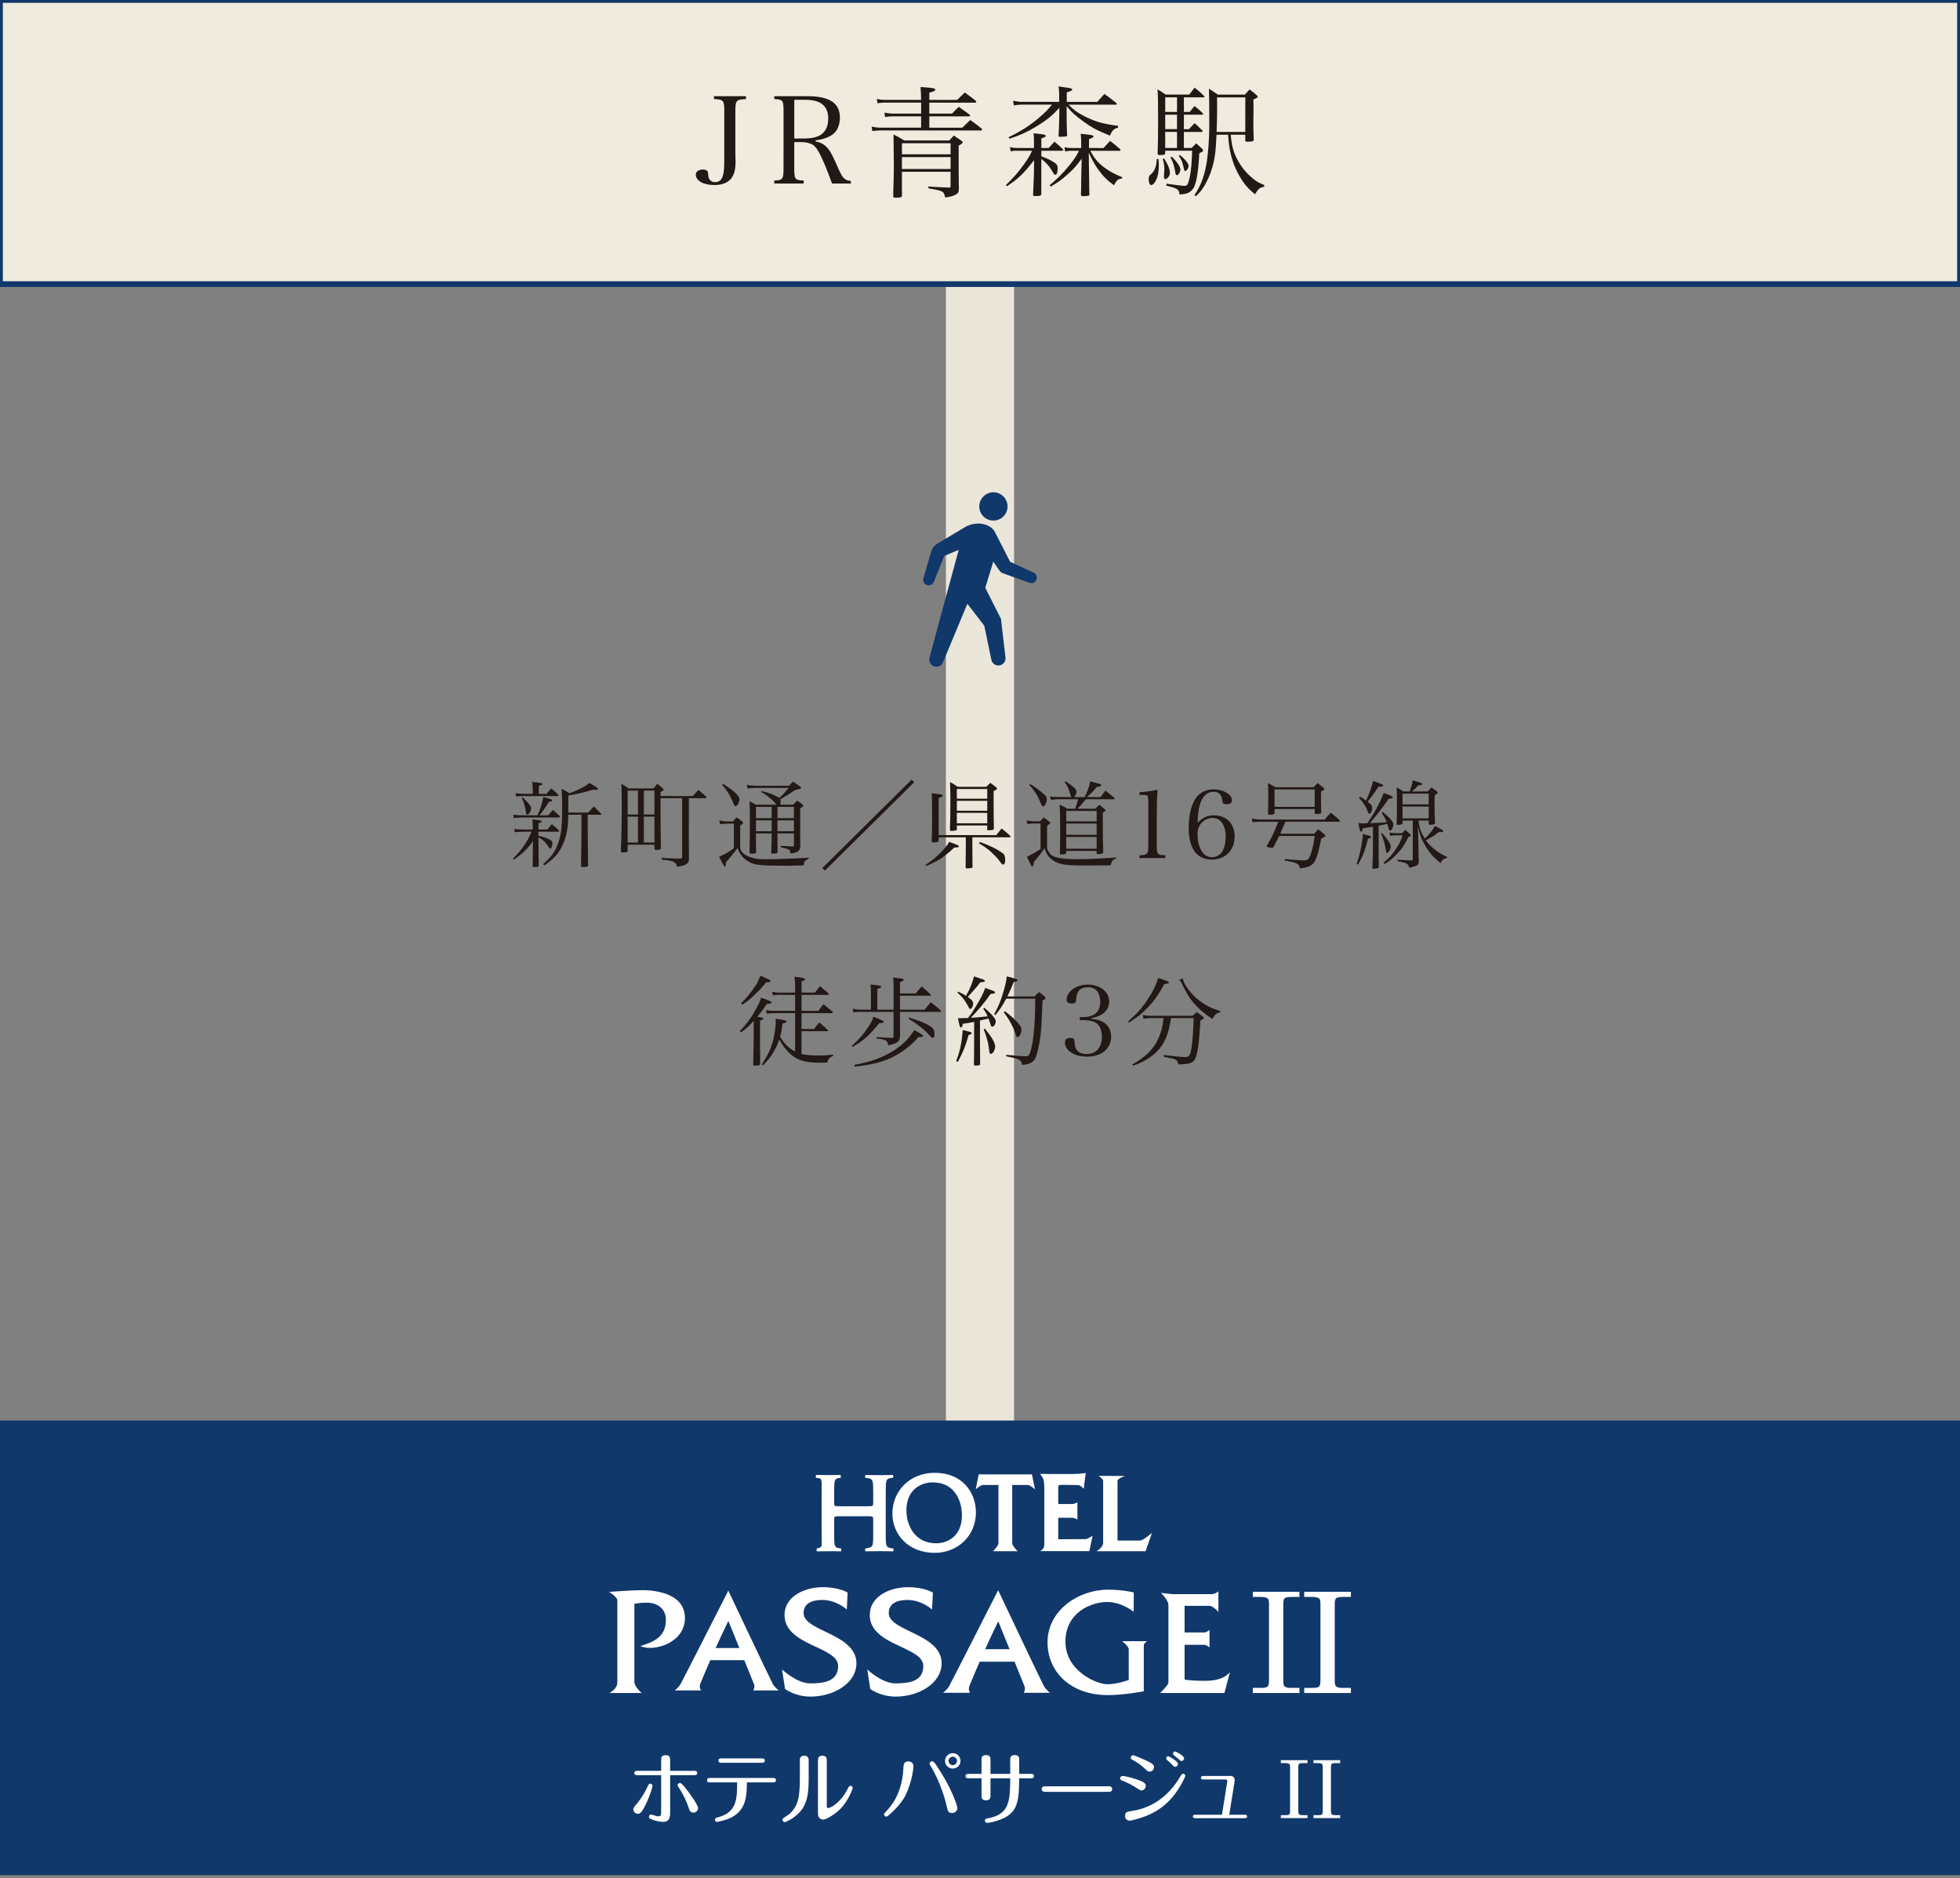 <?xml version="1.0" encoding="utf-8"?>
<!-- Generator: Adobe Illustrator 16.0.0, SVG Export Plug-In . SVG Version: 6.00 Build 0)  -->
<!DOCTYPE svg PUBLIC "-//W3C//DTD SVG 1.1//EN" "http://www.w3.org/Graphics/SVG/1.1/DTD/svg11.dtd">
<svg version="1.1" id="レイヤー_1" xmlns="http://www.w3.org/2000/svg" xmlns:xlink="http://www.w3.org/1999/xlink" x="0px"
	 y="0px" width="690px" height="661px" viewBox="0 0 690 661" enable-background="new 0 0 690 661" xml:space="preserve">
<rect x="0" y="0" width="690" height="661" fill="#808080" stroke="none"/>
<g>
	<line fill="none" stroke="#EAE6D9" stroke-width="24" stroke-miterlimit="10" x1="344.999" y1="612.924" x2="344.999" y2="97.1"/>
</g>
<g>
	<rect y="500" fill="#10386B" width="689.998" height="160"/>
	<g>
		<path fill="#FFFFFF" d="M224.224,634.85c0.451-0.533,2.431-3.021,3.812-6.158c0.229-0.535,0.453-0.875,0.875-0.875
			c0.428,0,0.793,0.363,0.793,0.789c0,0.396-0.705,2.912-1.921,5.564c-1.837,3.982-2.455,4.238-3.248,4.238
			c-0.875,0-1.58-0.709-1.58-1.496C222.954,636.375,222.983,636.291,224.224,634.85 M235.923,637.959c0,1.211,0,3.305-2.46,3.305
			c-1.104,0-2.626-0.338-3.817-0.793c-0.677-0.252-1.183-0.479-1.183-1.018c0-0.393,0.281-0.791,0.705-0.791
			c0.141,0,0.987,0.283,1.386,0.398c0.618,0.195,0.988,0.252,1.27,0.252c0.847,0,0.934-0.537,0.934-1.525V624.82h-8.446
			c-0.312,0-1.017,0-1.017-0.764c0-0.758,0.705-0.758,1.017-0.758h8.446v-3.85c0-0.59,0-1.664,1.581-1.664
			c1.585,0,1.585,1.048,1.585,1.664v3.85h8.5c0.281,0,1.016,0,1.016,0.758c0,0.764-0.705,0.764-1.016,0.764h-8.5L235.923,637.959
			L235.923,637.959z M242.361,636.119c-0.563-1.721-1.581-4.211-3.331-6.809c-0.398-0.563-0.48-0.732-0.48-0.957
			c0-0.398,0.394-0.764,0.816-0.764c0.452,0,0.958,0.588,1.692,1.471c1.896,2.26,4.692,6.324,4.692,7.346
			c0,1.02-0.934,1.605-1.556,1.605C243.038,638.014,242.813,637.479,242.361,636.119"/>
		<path fill="#FFFFFF" d="M249.947,627.365c-0.313,0-1.046,0-1.046-0.766c0-0.789,0.705-0.789,1.046-0.789h22.203
			c0.281,0,1.016,0,1.016,0.764c0,0.791-0.705,0.791-1.016,0.791h-9.211c-0.029,4.885-0.341,9.406-5.028,12.115
			c-2.033,1.156-5.168,1.779-5.427,1.779c-0.394,0-0.788-0.283-0.788-0.73c0-0.566,0.341-0.682,1.274-0.934
			c6.526-1.781,6.526-6.754,6.526-12.23H249.947z M268.227,618.916c0.306,0,1.016,0,1.016,0.766c0,0.76-0.711,0.791-1.016,0.791
			H253.93c-0.312,0-1.017-0.031-1.017-0.791c0-0.766,0.705-0.766,1.017-0.766H268.227z"/>
		<path fill="#FFFFFF" d="M284.682,626.006c0,5.426-0.452,9.469-4.012,12.686c-1.751,1.611-4.041,2.658-4.411,2.658
			c-0.394,0-0.787-0.34-0.787-0.818c0-0.426,0.141-0.539,1.551-1.414c1.921-1.213,3.225-3.166,3.842-5.34
			c0.594-2.008,0.71-5.197,0.71-7.629v-6.467c0-0.564,0-1.699,1.522-1.699c1.585,0,1.585,1.135,1.585,1.67V626.006L284.682,626.006z
			 M291.067,635.557c0,0.395,0,0.852,0.505,0.852c0.452,0,4.095-1.332,6.896-6.863c0.37-0.713,0.506-0.965,0.958-0.965
			c0.452,0,0.764,0.395,0.764,0.73c0,0.34-1.498,4.354-4.094,7.125c-1.81,1.918-5.087,4.01-6.272,4.01
			c-0.905,0-1.868-0.623-1.868-1.979v-18.785c0-0.566,0-1.699,1.527-1.699c1.585,0,1.585,1.104,1.585,1.67L291.067,635.557
			L291.067,635.557z"/>
		<path fill="#FFFFFF" d="M321.556,621.713c0,1.777-1.129,7.688-3.472,11.416c-1.897,3.021-4.78,5.424-5.204,5.789
			c-0.446,0.367-0.617,0.48-0.904,0.48c-0.423,0-0.759-0.371-0.759-0.793c0-0.254,0.083-0.367,0.93-1.244
			c1.215-1.301,5.426-5.732,5.879-14.971c0.058-1.271,0.111-2.4,1.778-2.4C320.851,619.99,321.556,620.645,321.556,621.713
			 M333.333,636.01c-1.07-4.807-3.22-10.342-5.733-14.438c-0.253-0.42-0.341-0.535-0.341-0.793c0-0.42,0.37-0.846,0.904-0.846
			c0.37,0,0.681,0,3.278,4.211c4.377,7.09,5.625,11.979,5.625,12.262c0,1.072-1.103,1.748-1.866,1.748
			C333.814,638.155,333.62,637.338,333.333,636.01 M338.137,619.793c0,1.5-1.216,2.713-2.708,2.713
			c-1.527,0-2.742-1.213-2.742-2.713c0-1.527,1.272-2.711,2.742-2.711C336.868,617.08,338.137,618.266,338.137,619.793
			 M333.926,619.793c0,0.791,0.627,1.5,1.504,1.5c0.816,0,1.469-0.709,1.469-1.5c0-0.818-0.681-1.471-1.469-1.471
			C334.606,618.323,333.926,618.975,333.926,619.793"/>
		<path fill="#FFFFFF" d="M355.639,624.367v-4.971c0-0.563,0-1.639,1.555-1.639c1.609,0,1.609,1.043,1.609,1.639v4.971h4.184
			c0.308,0,1.012,0,1.012,0.764c0,0.793-0.705,0.793-1.012,0.793h-4.184c-0.058,7.375-0.451,11.295-4.805,13.698
			c-1.721,0.964-4.998,1.979-6.525,1.979c-0.34,0-0.732-0.283-0.732-0.764c0-0.646,0.369-0.705,1.387-0.9
			c7.425-1.414,7.458-6.584,7.514-14.014h-6.949v6.073c0,0.591,0,1.694-1.58,1.694c-1.584,0-1.584-1.076-1.584-1.666v-6.104h-4.576
			c-0.308,0-1.046,0-1.046-0.766c0-0.793,0.739-0.793,1.046-0.793h4.576v-4.941c0-0.592,0-1.666,1.556-1.666
			c1.608,0,1.608,1.043,1.608,1.666v4.941h6.949v0.004H355.639z"/>
		<path fill="#FFFFFF" d="M390.484,628.75c1.045,0,1.045,0.875,1.045,0.963c0,0.223-0.082,0.984-1.074,0.984H367.8
			c-1.075,0-1.075-0.881-1.075-0.963c0-0.646,0.422-0.984,1.045-0.984H390.484z"/>
		<path fill="#FFFFFF" d="M400.098,629.313c-1.156-0.762-3.078-1.865-5.021-2.566c-0.431-0.146-0.734-0.369-0.734-0.848
			c0-0.514,0.478-0.793,0.899-0.793c0.451,0,2.684,0.455,4.855,1.186c2.603,0.902,3.254,1.355,3.254,2.314
			c0,0.908-0.765,1.586-1.525,1.586C401.482,630.192,401.284,630.106,400.098,629.313 M397.982,637.504
			c9.492-1.24,14.715-7.6,17.146-11.607c0.876-1.441,1.017-1.584,1.388-1.584c0.422,0,0.762,0.367,0.762,0.734
			c0,0.197-2.736,6.979-8.279,11.072c-2.818,2.096-5.704,3.25-8.02,3.932c-0.764,0.223-2.713,0.787-3.309,0.787
			c-1.072,0-1.607-0.902-1.607-1.58C396.063,637.842,396.796,637.672,397.982,637.504 M403.352,622.817
			c-1.836-1.752-2.937-2.402-4.381-3.221c-0.677-0.396-0.906-0.539-0.906-0.961c0-0.482,0.399-0.822,0.822-0.822
			c0.534,0,4.348,1.727,5.229,2.146c1.804,0.906,2.144,1.33,2.144,2.035c0,0.902-0.763,1.578-1.496,1.578
			C404.227,623.574,403.968,623.406,403.352,622.817 M414.706,620.865c0,0.564-0.513,1.018-1.017,1.018
			c-0.313,0-0.453-0.115-1.104-0.793c-0.815-0.875-1.269-1.24-1.722-1.578c-0.199-0.145-0.34-0.453-0.34-0.65
			c0-0.365,0.34-0.678,0.705-0.678C411.627,618.184,414.706,619.934,414.706,620.865 M416.855,618.887
			c0,0.563-0.514,0.963-0.936,0.963c-0.281,0-0.452-0.141-1.382-1.016c-0.199-0.17-0.879-0.711-1.306-1.049
			c-0.113-0.084-0.279-0.309-0.279-0.533c0-0.51,0.423-0.766,0.677-0.766C413.971,616.489,416.855,617.953,416.855,618.887"/>
		<path fill="#FFFFFF" d="M432.041,627.139c0.058-0.422-0.083-0.795-0.565-0.795h-7.853c-0.253,0-0.852,0-0.852-0.59
			c0-0.623,0.599-0.648,0.852-0.648h9.604c1.131,0,1.559,0.902,1.416,1.865l-1.892,11.781h5.45c0.224,0,0.814,0,0.814,0.615
			c0,0.596-0.563,0.596-0.814,0.596h-17.434c-0.254,0-0.815,0-0.815-0.596c0-0.615,0.563-0.615,0.815-0.615h9.408L432.041,627.139z"
			/>
		<path fill="#FFFFFF" d="M450.894,619.549h9.405v1.029h-1.615c-0.714,0-1.167,0.094-1.355,0.27c-0.189,0.18-0.28,0.559-0.28,1.139
			v15.439c0,0.621,0.082,1.006,0.248,1.156c0.218,0.215,0.618,0.318,1.201,0.318h1.805v1.033h-9.403v-1.033h1.777
			c0.623,0,1.031-0.092,1.21-0.273c0.187-0.188,0.277-0.58,0.277-1.203v-15.439c0-0.586-0.083-0.947-0.249-1.086
			c-0.256-0.213-0.729-0.318-1.418-0.318h-1.602L450.894,619.549L450.894,619.549z"/>
		<path fill="#FFFFFF" d="M462.395,619.549h9.399v1.029h-1.608c-0.721,0-1.174,0.094-1.355,0.27c-0.19,0.18-0.287,0.559-0.287,1.139
			v15.439c0,0.621,0.083,1.006,0.249,1.156c0.222,0.215,0.622,0.318,1.2,0.318h1.805v1.033h-9.398v-1.033h1.777
			c0.623,0,1.032-0.092,1.212-0.273c0.185-0.188,0.276-0.58,0.276-1.203v-15.439c0-0.586-0.083-0.947-0.249-1.086
			c-0.256-0.213-0.729-0.318-1.419-0.318h-1.602V619.549z"/>
		<path fill="#FFFFFF" d="M441.027,560.28h16.426v1.809h-2.819c-1.25,0-2.044,0.154-2.374,0.471
			c-0.331,0.313-0.491,0.975-0.491,1.988v26.973c0,1.074,0.144,1.75,0.435,2.023c0.385,0.367,1.084,0.555,2.098,0.555h3.155v1.805
			h-16.427v-1.805h3.105c1.089,0,1.8-0.162,2.115-0.482c0.321-0.318,0.486-1.02,0.486-2.096v-26.973
			c0-1.029-0.147-1.662-0.438-1.902c-0.446-0.371-1.271-0.555-2.479-0.555h-2.792V560.28L441.027,560.28z"/>
		<path fill="#FFFFFF" d="M459.136,560.28h16.434v1.809h-2.821c-1.249,0-2.048,0.154-2.373,0.471c-0.33,0.313-0.49,0.975-0.49,1.988
			v26.973c0,1.074,0.143,1.75,0.435,2.023c0.383,0.367,1.084,0.555,2.096,0.555h3.157v1.805h-16.435v-1.805h3.113
			c1.089,0,1.795-0.162,2.116-0.482c0.318-0.318,0.484-1.02,0.484-2.096v-26.973c0-1.029-0.146-1.662-0.438-1.902
			c-0.446-0.371-1.277-0.555-2.479-0.555h-2.796L459.136,560.28L459.136,560.28z"/>
		<path fill="#FFFFFF" d="M298.409,560.576l-0.307,5.932c0,0-3.584-3.354-8.685-3.354c-3.89,0-6.521,1.422-6.521,4.625
			c0,6.441,18.602,7.234,18.602,17.666c0,7.061-8.083,11.727-16.13,11.727c-5.548,0-9.001-2.695-9.001-2.695l-1.045-6.854
			c0,0,5.168,4.897,9.9,4.897c5.125,0,9.828-0.826,9.828-6.146c0-6.9-18.863-7.053-18.863-17.936c0-6.5,6.997-9.783,13.471-9.783
			C295.491,558.656,298.409,560.576,298.409,560.576"/>
		<path fill="#FFFFFF" d="M328.416,560.576l-0.302,5.932c0,0-3.598-3.354-8.698-3.354c-3.916,0-6.54,1.422-6.54,4.625
			c0,6.441,18.613,7.234,18.613,17.666c0,7.061-8.076,11.727-16.129,11.727c-5.548,0-8.996-2.695-8.996-2.695l-1.05-6.854
			c0,0,5.17,4.897,9.896,4.897c5.13,0,9.832-0.826,9.832-6.146c0-6.9-18.852-7.053-18.852-17.936c0-6.5,6.987-9.783,13.454-9.783
			C325.466,558.656,328.416,560.576,328.416,560.576"/>
		<path fill="#FFFFFF" d="M217.328,563.303c0-1.203-2.898-2.996-2.898-2.996s8.496-0.607,11.603-0.607
			c3.093,0,15.089,0.496,15.089,9.811c0,8.889-11.092,11.988-15.687,9.887c3.89-1.295,8.986-2.793,8.986-9.197
			c0-4.799-4.104-6.098-6.6-6.098c-2.494,0-4.492,0.396-4.492,0.396v27.498c0,1.703,2.538,3.9,2.538,3.9h-11.32
			c0,0,2.781-1.395,2.781-3.691V563.303L217.328,563.303z"/>
		<path fill="#FFFFFF" d="M274.158,595c0,0-1.303-0.9-2.105-2.299c-0.797-1.404-15.661-32.834-15.661-32.834
			s-15.984,31.465-16.776,32.834c-0.798,1.396-2.101,2.299-2.101,2.299h9.248c0,0-0.738-1.057-0.229-2.33
			c1.201-2.947,2.393-5.75,3.516-8.316h11.973c1.041,2.566,2.179,5.377,3.365,8.316c0.529,1.271-0.224,2.33-0.224,2.33H274.158z
			 M251.941,580.073c2.596-5.76,4.479-9.529,4.479-9.529c0.18,0.471,1.687,4.143,3.866,9.529H251.941z"/>
		<path fill="#FFFFFF" d="M369.652,595.823c0,0-1.342-0.934-2.163-2.367c-0.817-1.434-16.101-33.734-16.101-33.734
			s-16.434,32.334-17.241,33.734c-0.821,1.438-2.164,2.367-2.164,2.367h9.516c0,0-0.764-1.078-0.223-2.396
			c1.22-3.021,2.445-5.902,3.608-8.549h12.283c1.068,2.646,2.242,5.525,3.457,8.549c0.535,1.316-0.219,2.396-0.219,2.396H369.652z
			 M346.827,580.483c2.649-5.908,4.6-9.795,4.6-9.795c0.189,0.494,1.732,4.262,3.968,9.795H346.827z"/>
		<path fill="#FFFFFF" d="M399.145,560.506l-0.063,6.822c0,0-4.059-3.459-9.395-3.459c-5.312,0-14.607,3.531-14.607,13.955
			c0,10.43,11.082,14.994,14.695,14.994c3.604,0,7.582-1.498,7.582-1.498v-10.799c0-1.127-2.334-2.848-2.334-2.848h8.776
			c0,0-1.135,0.758-1.135,1.42v16.207c0,0-7.041,1.344-12.595,1.344c-13.422,0-21.299-8.396-21.299-18.6
			c0-11.17,10.811-18.516,21.299-18.516C395.309,559.531,399.145,560.506,399.145,560.506"/>
		<path fill="#FFFFFF" d="M423.925,591.621c-4.726,0-6.899-0.445-6.899-0.445v-12.23h6.983c0.733,0,1.79,0.906,1.79,0.906v-6.146
			c0,0-1.057,0.896-1.79,0.896h-6.983v-9.373h8.833c1.133,0,3.07,2.104,3.07,2.104v-7.2c0,0-1.194,0.973-2.246,0.973h-13.718
			c-0.813,0-4.264-0.455-4.264-0.455s2.629,2.561,2.629,4.279v27.295c0,0.896-2.932,3.678-2.932,3.678h22.641l1.954-7.273
			C430.972,590.651,428.646,591.621,423.925,591.621"/>
		<path fill="#FFFFFF" d="M295.671,533.684c-1.944,0-2.013,0.082-2.013,1.293v4.896c0,4.24,0.115,4.807,1.634,5.047l0.777,0.115
			c0.156,0.16,0.112,0.893-0.049,1.018c-1.454-0.086-7.279-0.045-8.396,0c-0.172-0.125-0.22-0.771-0.055-1.018l0.491-0.115
			c1.609-0.406,1.173-0.809,1.173-5.047v-14.545c0-4.236,0.291-4.922-1.207-5.086l-0.748-0.084
			c-0.166-0.152-0.112-0.883,0.058-1.008c1.406,0.041,7.28,0.08,8.515,0c0.181,0.125,0.229,0.854,0.068,1.008l-0.554,0.084
			c-1.668,0.236-1.706,0.85-1.706,5.086v3.555c0,1.252,0.068,1.289,2.013,1.289h9.721c1.939,0,2.013-0.037,2.013-1.289v-3.555
			c0-4.236-0.073-4.85-2.091-5.086l-0.651-0.084c-0.2-0.152-0.137-0.883,0.068-1.008c1.574,0.08,8.145,0.08,9.57,0
			c0.184,0.125,0.242,0.854,0.063,1.008l-0.667,0.084c-1.828,0.236-1.882,0.85-1.882,5.086v14.545c0,4.24,0.054,4.766,1.882,5.047
			l0.759,0.115c0.189,0.16,0.121,0.893-0.063,1.018c-1.518-0.086-8.15-0.086-9.662,0c-0.205-0.125-0.269-0.771-0.068-1.018
			l0.651-0.115c2.091-0.406,2.091-0.809,2.091-5.047v-4.896c0-1.211-0.073-1.293-2.013-1.293H295.671z"/>
		<path fill="#FFFFFF" d="M314.164,532.776c0-8.15,6.272-14.377,14.885-14.377c9.662,0,14.515,6.801,14.515,13.963
			c0,8.232-6.438,14.213-14.515,14.213C319.771,546.573,314.164,540.104,314.164,532.776 M338.638,533.44
			c0-5.613-2.83-11.67-10.256-11.67c-4.046,0-9.287,2.412-9.287,9.871c0,5.029,2.791,11.561,10.455,11.561
			C334.213,543.199,338.638,540.147,338.638,533.44"/>
		<path fill="#FFFFFF" d="M358.249,545.994c0,0-1.911-1.896-1.911-2.799v-20.498h5.553c0.744,0,2.465,1.52,2.465,1.52l-1.067-5.264
			h-18.739l-1.065,5.264c0,0,1.722-1.52,2.459-1.52h5.555v20.498c0,0.902-1.911,2.799-1.911,2.799H358.249z"/>
		<path fill="#FFFFFF" d="M382.169,541.74c-0.364,0-5.709,0.029-9.628,0.051v-7.566h4.896c0.791,0,1.856,0.604,1.856,0.604v-6.049
			c0,0-1.065,0.607-1.778,0.607h-4.977v-5.115c0-1.537,0-1.615,1.206-1.615h1.813c1.779,0,3.352,0.074,4.064,0.074
			c0.72,0,1.9,1.305,1.9,1.305l0.687-5.555c0,0-2.168,0.346-4.756,0.346h-7.593c-1.657,0-3.733-0.055-3.733-0.055
			s0.64,0.771,1.119,1.73c0.489,0.965,0.394,4.832,0.394,4.832v18.432c-0.072,0.586-0.188,1.115-0.346,1.275
			c-0.396,0.402-1.075,0.928-1.075,0.928h17.271l1.152-5.402C384.645,540.565,382.791,541.74,382.169,541.74"/>
		<path fill="#FFFFFF" d="M386.756,519.471c0,0,1.6,1.074,1.6,1.822v21.705c0,1.709-2.306,2.996-2.306,2.996h17.239l2.256-6.436
			c0,0-3.219,2.682-4.08,2.682h-8.057v-20.947c0-0.967,2.684-1.771,2.684-1.771L386.756,519.471z"/>
	</g>
</g>
<g>
	<g>
		<path fill="#221815" d="M187.557,291.969c-0.034-1.8-0.032-2.268-0.132-3.534c2.667,0.235,3.269,0.367,3.269,0.735
			c0,0.233-0.268,0.366-1.135,0.6l-0.001,2.201l3.102,0.001c0.701-0.834,0.901-1.099,1.602-1.899
			c1.066,0.868,1.401,1.167,2.435,2.17c0.1,0.134,0.132,0.199,0.132,0.266c0,0.135-0.133,0.235-0.3,0.235l-6.971-0.005v1.401
			c1.77,0.436,3.233,0.969,4.135,1.469c0.533,0.335,0.767,0.701,0.767,1.335c0,0.534-0.235,1.401-0.469,1.634
			c-0.034,0.066-0.134,0.101-0.233,0.101c-0.234,0-0.301-0.069-0.634-0.602c-1.032-1.634-1.865-2.435-3.567-3.334
			c0,2.101,0.031,4.668,0.095,9.835c0,0.301-0.066,0.401-0.3,0.468c-0.232,0.065-0.899,0.133-1.334,0.133
			c-0.399,0-0.534-0.101-0.534-0.4c0.067-1.434,0.067-1.434,0.103-5.001c0.035-2.436,0.035-2.436,0.068-3.734
			c-2.035,2.8-3.737,4.434-6.771,6.533l-0.3-0.366c3.169-3.135,5.07-5.901,6.539-9.468h-2.5c-0.9-0.003-1.701,0.031-3.401,0.163
			l-0.2-1.1c0.601,0.067,0.601,0.067,3.568,0.168L187.557,291.969z M192.995,286.969c0.733-0.833,0.967-1.066,1.635-1.898
			c1.067,0.934,1.401,1.201,2.399,2.169c0.034,0.101,0.068,0.2,0.068,0.233c0,0.133-0.135,0.27-0.268,0.27l-12.974-0.01
			c0,0-1.001,0.066-3.002,0.168l-0.165-1.136c1.233,0.135,2.5,0.202,3.202,0.202l5.302,0.002c0.935-1.899,1.636-4.067,2.069-6.4
			c2.467,0.603,3.169,0.868,3.169,1.168c0,0.2-0.301,0.333-1.169,0.466c-1.834,2.901-2.503,3.8-3.37,4.767H192.995L192.995,286.969z
			 M192.398,279.432c0.699-0.867,0.934-1.132,1.668-1.934c1.066,0.901,1.366,1.167,2.433,2.17c0.102,0.101,0.134,0.2,0.134,0.267
			c0,0.134-0.134,0.268-0.3,0.268l-11.438-0.007c-1.233-0.001-1.901,0.032-3.202,0.133l-0.233-1.136
			c1.001,0.136,2.568,0.236,3.436,0.236l2.668,0.001c0-0.167,0-0.333,0-0.399c0.001-1.534-0.064-2.802-0.23-3.803
			c2.869,0.271,3.636,0.402,3.634,0.702c0,0.234-0.233,0.335-1.301,0.734l-0.001,2.768H192.398z M183.959,280.629
			c2.269,2.167,3.034,3.136,3.034,3.837c0,0.3-0.169,0.868-0.334,1.302c-0.233,0.5-0.733,0.964-1.067,0.964
			c-0.268,0-0.368-0.299-0.501-1.299c-0.199-1.399-0.533-2.534-1.398-4.569L183.959,280.629z M200.065,286.773
			c-0.002,4.234-0.604,7.57-1.907,10.471c-1.435,3.136-3.237,5.135-6.573,7.368l-0.365-0.5c2.97-2.566,4.336-4.436,5.339-7.501
			c1.036-3.068,1.337-5.805,1.339-11.874c0.001-2.867-0.03-4.834-0.162-7.102c1.232,0.669,1.6,0.868,2.701,1.568
			c1.633-0.533,3.436-1.332,5.104-2.266c0.867-0.466,1.199-0.701,1.967-1.333c2.433,1.368,3.035,1.802,3.035,2.202
			c0,0.133-0.268,0.233-0.567,0.233c-0.034,0-0.768-0.034-1.334-0.066c-3.736,1.131-5.104,1.43-8.571,2.03
			c-0.003,0.732-0.003,2.733-0.004,6.002l7.037,0.003c1.003-1.131,1.003-1.131,1.935-2.166c1.102,1.001,1.468,1.368,2.567,2.568
			c0.066,0.099,0.1,0.133,0.1,0.199c0,0.101-0.1,0.166-0.234,0.166l-4.568-0.002l-0.002,5.203c0,1.166,0.031,5.403,0.127,12.705
			c-0.034,0.232-0.101,0.301-0.367,0.366c-0.3,0.066-1.168,0.134-1.567,0.134c-0.334,0-0.467-0.068-0.533-0.334l0.141-12.874
			l0.002-5.203L200.065,286.773z"/>
		<path fill="#221815" d="M232.533,283.553c-0.002,5.104,0.061,11.94,0.127,14.974c-0.1,0.501-0.435,0.635-1.534,0.634
			c-0.534,0-0.668-0.101-0.734-0.434v-1.4l-9.438-0.006v2.067c-0.001,0.334-0.101,0.434-0.334,0.534
			c-0.134,0.033-1.067,0.133-1.435,0.133c-0.435,0-0.601-0.136-0.6-0.568c0.168-3.734,0.306-10.337,0.307-14.939
			c0.001-3.236-0.064-7.637-0.13-8.671c1.067,0.602,1.401,0.836,2.502,1.636l8.837,0.004c0.534-0.732,0.7-0.933,1.268-1.635
			c0.968,0.702,1.232,0.902,2.034,1.635c0.166,0.201,0.233,0.301,0.233,0.401c-0.001,0.231-0.27,0.433-1.103,0.9v1.368l11.405,0.005
			c0.833-0.967,1.067-1.267,1.936-2.132c1.266,1,1.633,1.334,2.767,2.436c0.065,0.101,0.1,0.168,0.1,0.233
			c0,0.134-0.134,0.233-0.3,0.233l-5.938-0.003l-0.005,13.505c-0.003,3.436-0.003,3.436,0.063,7.571
			c0,1.067-0.169,1.534-0.733,1.968c-0.569,0.468-1.235,0.698-3.471,1.132c-0.134-0.867-0.432-1.334-1.165-1.734
			c-0.733-0.401-1.601-0.57-4.235-0.804l-0.034-0.634c4.771,0.236,4.771,0.236,6.472,0.237c0.634,0,0.733-0.1,0.735-0.667
			l0.01-20.576l-7.604-0.003L232.533,283.553z M224.595,287.452l-3.635-0.002l-0.005,9.104l3.636,0.002L224.595,287.452z
			 M224.595,286.684l0.003-8.402l-3.635-0.002l-0.003,8.404H224.595L224.595,286.684z M226.663,287.452l-0.005,9.104l3.735,0.001
			l0.004-9.104L226.663,287.452z M230.4,278.284l-3.735-0.001l-0.004,8.401l3.735,0.002L230.4,278.284z"/>
		<path fill="#221815" d="M253.222,288.768c1.001,0.234,1.9,0.366,2.836,0.367l2.034,0.001c0.467-0.634,0.634-0.833,1.167-1.435
			c1,0.635,1.3,0.836,2.167,1.604c0.167,0.198,0.2,0.265,0.2,0.333c0,0.167-0.367,0.5-1.034,0.867l-0.004,8.037
			c0.268,0.935,0.466,1.267,1.032,1.77c1.001,0.901,2.701,1.601,4.535,1.901c0.866,0.167,2.168,0.236,3.635,0.236
			c2.734,0.001,12.171-0.328,14.907-0.56l-0.001,0.333c-1.401,0.699-1.667,1.065-1.769,2.368l-1.036,0.032l-4.701,0.099
			c-9.904-0.005-11.705-0.207-13.903-1.608c-1.77-1.101-2.701-2.268-3.633-4.57c-0.435,0.5-0.435,0.5-1.202,1.467
			c-0.9,1.167-0.9,1.167-1.167,1.5c-1.302,1.468-1.302,1.468-1.769,2.035v0.5c0.033,0.1,0.033,0.199,0.032,0.266
			c0,0.399-0.167,0.668-0.4,0.667c-0.233,0-0.6-0.634-1.965-3.401c0.367-0.199,0.668-0.334,0.835-0.432
			c2.1-1.001,2.433-1.2,4.336-2.6l0.004-8.639l-2.3-0.001c-2.034,0.101-2.034,0.101-2.503,0.2L253.222,288.768z M254.628,275.928
			c2.769,1.836,3.601,2.471,4.636,3.538c0.7,0.734,1.067,1.368,1.067,1.802c0,1.133-0.737,2.467-1.37,2.467
			c-0.366,0-0.5-0.199-0.898-1.3c-0.334-0.9-1.233-2.601-1.867-3.637c-0.599-0.868-1.099-1.534-2-2.535L254.628,275.928z
			 M273.694,294.145c0.033,2.235,0.033,2.235,0.031,5.737c-0.034,0.335-0.134,0.434-0.435,0.467
			c-0.398,0.067-1.032,0.134-1.434,0.134c-0.232-0.001-0.3-0.068-0.366-0.301c0.034-0.368,0.101-2.269,0.17-5.704v-1.133
			l-5.535-0.002l-0.003,3.401l0.034,2.666c-0.001,0.136-0.001,0.27-0.001,0.5c-0.033,0.302-0.1,0.435-0.301,0.501
			c-0.1,0-1.2,0.065-1.601,0.065c-0.233,0-0.333-0.066-0.4-0.234c0.069-2.167,0.138-7.102,0.139-12.071
			c0.001-2.534-0.031-4.235-0.129-6.136c1.035,0.5,1.335,0.667,2.267,1.2l7.202,0.002c-1.099-1.368-1.198-1.468-2.1-2.202
			c-1.299-1.1-2.165-1.702-3.333-2.269l0.267-0.334c2.435,0.568,4.734,1.47,6.2,2.438c1.169-1.067,1.837-1.802,3.271-3.534
			l-11.537-0.006c-0.867,0-2.335,0.099-2.936,0.197l-0.3-1.266c0.768,0.166,2.268,0.301,3.235,0.301l11.671,0.005
			c0.399-0.434,0.868-0.898,1.402-1.466c1.1,0.733,1.434,0.967,2.533,1.769c0.233,0.168,0.333,0.267,0.333,0.365
			c0,0.2-0.2,0.302-0.6,0.469c-0.135,0.032-0.269,0.064-0.4,0.099c-0.3,0.033-0.7,0.167-1.233,0.333
			c-1.301,0.934-2.603,1.734-5.104,3.233c0.102,0.468,0.102,0.633,0.102,1.1c0,0.3-0.035,0.5-0.169,0.768l4.569,0.001
			c0.468-0.467,0.935-0.934,1.435-1.433c0.867,0.568,1.134,0.768,1.966,1.435c0.101,0.1,0.167,0.232,0.167,0.333
			c0,0.233-0.366,0.567-1.068,0.935l-0.005,10.337c0.033,1.102,0.033,1.802,0.033,2.102l-0.001,0.968
			c-0.066,1.032-0.399,1.567-1.234,1.998c-0.468,0.234-0.936,0.334-2.202,0.468c-0.199-1.003-0.3-1.167-0.766-1.436
			c-0.266-0.132-0.7-0.265-1.534-0.467l-0.633-0.168c-0.167-0.032-0.333-0.066-0.501-0.133v-0.468c0.7,0.034,0.7,0.034,2.068,0.103
			c1.232,0.1,1.267,0.1,1.966,0.134c0.068,0.001,0.134,0.001,0.167,0.001c0.3,0,0.435-0.168,0.435-0.502l0.002-4.101l-5.803-0.003
			L273.694,294.145L273.694,294.145L273.694,294.145z M271.664,288.742l-5.536-0.001l-0.001,3.835l5.536,0.002L271.664,288.742z
			 M271.667,284.006l-5.536-0.002l-0.002,3.97l5.536,0.001L271.667,284.006z M279.498,292.582l0.001-3.835l-5.802-0.003
			l-0.003,3.834L279.498,292.582z M279.499,287.98l0.003-3.969l-5.803-0.004l-0.002,3.969L279.499,287.98z"/>
		<path fill="#221815" d="M321.833,275.328l-31.432,31.098l-0.902-0.9l31.431-31.1L321.833,275.328z"/>
		<path fill="#221815" d="M325.762,304.476c2.837-1.932,4.203-3.066,6.008-5.032c1.368-1.501,1.898-2.199,2.366-3.135
			c3.167,1.168,3.402,1.271,3.402,1.602c0,0.303-0.268,0.367-1.568,0.401c-3.87,3.533-5.506,4.632-9.977,6.529L325.762,304.476z
			 M330.436,294.708v1.1c0,0.034,0,0.102,0,0.135c0,0.365-0.266,0.499-1.269,0.532c-0.269,0-0.467,0.032-0.533,0.032
			c-0.067,0-0.103,0-0.103,0c-0.365,0-0.532-0.133-0.532-0.398c0,0,0-0.066,0-0.101c0.1-3.035,0.138-4.134,0.138-7.238
			c0.001-5.535-0.028-8.503-0.13-9.57c0.67,0.1,1.201,0.167,1.532,0.2c1.903,0.202,2.336,0.335,2.336,0.637
			c0,0.333-0.469,0.566-1.435,0.798l-0.007,13.106l20.311,0.012c0.801-1.066,1.033-1.368,1.902-2.333
			c1.367,1.099,1.734,1.434,2.968,2.567c0.102,0.134,0.165,0.233,0.165,0.333c0,0.101-0.133,0.2-0.297,0.2l-13.173-0.007
			l-0.004,3.802c0.033,5.002,0.033,5.168,0.065,6.403c0,0.066,0,0.101,0,0.134c0,0.233-0.07,0.367-0.236,0.434
			c-0.13,0.067-1.132,0.166-1.769,0.166c-0.296,0-0.398-0.1-0.432-0.399c0-0.502,0.034-2.736,0.07-6.738l0.004-3.803
			L330.436,294.708z M336.841,291.942c0,0.2-0.067,0.27-0.233,0.334c-0.235,0.068-1.267,0.199-1.77,0.199
			c-0.263,0-0.365-0.066-0.432-0.301c0.135-3.368,0.169-6.203,0.172-10.373c0-2.732-0.033-3.601-0.13-6.535
			c1.199,0.633,1.566,0.867,2.701,1.668l10.069,0.005c0.636-0.632,0.835-0.8,1.435-1.398c0.902,0.667,1.168,0.868,2,1.535
			c0.233,0.199,0.336,0.335,0.336,0.435c0,0.299-0.336,0.565-1.202,0.932c-0.002,7.404-0.002,7.404,0.094,13.174
			c-0.03,0.301-0.101,0.4-0.302,0.467c-0.163,0.065-1.166,0.167-1.633,0.167c-0.268-0.001-0.398-0.102-0.398-0.368v-1.333
			l-10.708-0.005v1.333v0.065H336.841L336.841,291.942z M336.842,286.105v3.67l10.705,0.005v-3.669L336.842,286.105z
			 M336.846,281.872l-0.002,3.5l10.705,0.004l0.006-3.5L336.846,281.872z M347.55,277.707l-10.703-0.004l-0.002,3.435l10.707,0.005
			v-3.436H347.55z M344.911,296.347c3.134,1.07,6.267,2.605,7.999,3.908c0.602,0.465,0.77,0.733,0.867,1.399
			c0.065,0.4,0.098,0.835,0.098,1.166c0,0.868-0.3,1.501-0.734,1.501c-0.23,0-0.465-0.166-0.765-0.601
			c-0.968-1.333-1.565-2.034-2.866-3.269c-1.465-1.435-2.6-2.27-4.834-3.604L344.911,296.347z"/>
		<path fill="#221815" d="M361.389,288.82c1.002,0.167,1.935,0.268,2.568,0.268l2.2,0.001c0.534-0.601,0.702-0.799,1.27-1.366
			c0.968,0.667,1.267,0.868,2.064,1.535c0.168,0.133,0.233,0.234,0.233,0.334c0,0.066-0.033,0.167-0.1,0.233
			c-0.1,0.098-0.23,0.231-0.436,0.365c-0.131,0.101-0.332,0.267-0.566,0.468l-0.003,8.068c0.634,1.468,1.2,2.203,2.168,2.636
			c1.664,0.769,4.231,1.068,8.971,1.071c3.032,0.001,8.269-0.264,13.206-0.627l-0.002,0.3c-0.867,0.367-1.234,0.667-1.501,1.102
			c-0.065,0.134-0.233,0.567-0.502,1.366c-3.103,0.032-5.867,0.064-10.306,0.062c-6.135-0.001-8.399-0.502-10.602-2.306
			c-1.066-0.868-1.635-1.77-2.367-3.771c-1.002,1.533-1.869,2.667-3.738,4.868c-0.168,1.4-0.231,1.566-0.498,1.566
			c-0.135,0-0.27-0.1-0.401-0.267c-0.067-0.1-0.203-0.367-0.698-1.468c-0.336-0.7-0.435-0.901-0.834-1.667
			c2.034-1.001,3.401-1.8,4.805-2.8l0.005-8.938l-2.368-0.001c-0.566,0-1.438,0.066-2.236,0.199L361.389,288.82z M362.66,275.982
			c1.469,0.833,2.637,1.667,4.669,3.404c0.935,0.767,1.198,1.233,1.198,1.999c0,1.036-0.733,2.437-1.27,2.437
			c-0.398,0-0.568-0.269-1.33-2.169c-0.734-1.802-1.998-3.702-3.602-5.404L362.66,275.982z M381.838,280.558
			c0.934-1.833,1.669-3.867,1.969-5.534c2.303,0.636,3.467,0.969,3.534,0.969c0.233,0.1,0.331,0.233,0.331,0.4
			c0,0.299-0.199,0.366-1.599,0.634c-1.103,1.399-1.87,2.167-3.47,3.532l4.836,0.001c0.666-0.931,0.898-1.23,1.696-2.267
			c1.302,1.003,1.702,1.336,3.001,2.402c0.2,0.166,0.301,0.301,0.301,0.399c0,0.168-0.1,0.235-0.434,0.235l-9.736-0.006
			c-1.269,1.602-1.668,2.066-3.004,3.334l6.307,0.002c0.601-0.567,0.766-0.767,1.433-1.4c0.866,0.668,1.134,0.902,1.935,1.567
			c0.199,0.199,0.297,0.301,0.297,0.365c0,0.167-0.533,0.568-1,0.768l-0.002,6.637c0,1.701,0,1.967,0.162,7.27
			c-0.033,0.302-0.099,0.401-0.269,0.501c-0.366,0.164-0.862,0.266-1.433,0.266c-0.502,0-0.633-0.102-0.633-0.466v-0.669
			l-10.707-0.006l-0.002,0.667c-0.064,0.269-0.134,0.367-0.298,0.435c-0.034,0.033-1.302,0.133-1.502,0.133
			c-0.265,0-0.434-0.166-0.434-0.399c0-0.034,0-0.1,0-0.167c0.067-3.101,0.103-4.701,0.103-6.503
			c0.002-4.901-0.06-8.605-0.162-10.438c1.234,0.569,1.602,0.768,2.67,1.436h2.799c0.47-1.333,0.668-1.967,1.005-3.333l-7.003-0.003
			c-0.67,0-1.87,0.099-2.536,0.199l-0.365-1.167c0.733,0.102,0.733,0.102,1.468,0.134c0.366,0.002,0.366,0.002,1.434,0.067
			l4.734,0.002c-0.23-0.166-0.297-0.299-0.465-0.867c-0.665-2.336-1.031-3.104-2.031-4.402l0.398-0.268
			c1.301,0.835,2.1,1.436,2.934,2.202c0.635,0.537,0.832,0.938,0.832,1.536c0,0.667-0.299,1.301-0.832,1.799L381.838,280.558z
			 M375.357,294.595l-0.002,4.135l10.707,0.006v-4.135L375.357,294.595z M375.361,289.861l-0.004,3.97l10.705,0.006l0.006-3.97
			L375.361,289.861z M386.068,289.1v-3.668l-10.705-0.006l-0.002,3.667L386.068,289.1z"/>
		<path fill="#221815" d="M401.148,301.046c1.433-0.1,1.768-0.133,2.199-0.333c0.734-0.333,0.902-1.034,0.902-3.435l0.009-14.041
			c-0.065-2.901-0.065-2.901-0.331-3.135c-0.269-0.232-0.668-0.3-1.5-0.3l-1.271-0.001v-0.967c2.534-0.166,4.702-0.464,6.339-0.864
			c-0.168,2.634-0.271,5.469-0.271,9.404l-0.006,9.903c0,2.235,0.133,2.903,0.598,3.301c0.401,0.335,0.535,0.367,2.438,0.469v0.967
			l-9.105-0.003V301.046L401.148,301.046z"/>
		<path fill="#221815" d="M427.319,286.985c2.135,0.002,4.166,0.771,5.401,2.071c1.198,1.27,1.933,3.271,1.932,5.371
			c0,4.803-3.274,8.137-8.041,8.132c-5.305-0.002-8.139-3.905-8.135-11.176c0.004-4.836,1.072-8.835,2.942-11.003
			c1.467-1.701,3.4-2.534,5.838-2.532c3.435,0,6.469,1.805,6.466,3.873c0,0.866-0.698,1.366-1.937,1.366
			c-1.032-0.001-1.364-0.3-1.465-1.234c-0.232-2.168-1.198-3.169-3.066-3.17c-2.335-0.001-3.97,1.565-4.872,4.566
			c-0.467,1.7-0.768,4.067-0.77,6.371C423.352,287.749,425.018,286.984,427.319,286.985z M422.847,299.256
			c0.831,1.567,2.199,2.469,3.832,2.47c1.534,0,3.003-0.866,3.739-2.199c0.698-1.333,1.066-3.067,1.067-5.034
			c0-4.068-1.801-6.604-4.669-6.605c-1.265,0-2.6,0.532-3.533,1.464c-1.201,1.168-1.701,2.468-1.701,4.47
			C421.578,295.854,422.011,297.688,422.847,299.256z"/>
		<path fill="#221815" d="M445.052,289.228c-1.898-0.002-2.937,0.032-4.137,0.198l-0.198-1.333c1.501,0.299,2.367,0.367,4.335,0.369
			l21.277,0.011c0.934-1.101,1.203-1.401,2.171-2.436c1.334,1.102,1.735,1.435,3.031,2.568c0.104,0.134,0.168,0.269,0.168,0.334
			c0,0.168-0.231,0.3-0.465,0.3l-18.681-0.011c-1.269,2.936-1.269,2.936-1.868,4.235l11.976,0.006c0.6-0.701,0.767-0.9,1.365-1.568
			c1.032,0.769,1.336,1.001,2.169,1.735c0.302,0.336,0.364,0.435,0.364,0.569c0,0.234-0.302,0.432-1.437,0.933
			c-0.703,3.869-1.438,6.535-2.303,8.036c-0.502,0.9-1.204,1.502-2.204,1.865c-0.734,0.269-1.335,0.4-2.968,0.634
			c-0.433-1.77-0.701-1.902-5.402-2.805l0.101-0.5c2.304,0.235,5.134,0.437,6.171,0.471c0.2,0,0.2,0,0.563,0
			c0.604,0,1.203-0.167,1.47-0.468c0.837-0.867,1.837-4.435,2.272-8.136l-12.508-0.005c-0.469,0.966-0.801,1.6-1.838,3.667
			c-0.231,0.367-0.432,0.5-0.699,0.5c-0.3,0-1.268-0.134-1.532-0.234c-0.202-0.066-0.334-0.168-0.334-0.302
			c0-0.065,0.032-0.133,0.064-0.23c1.704-2.802,2.139-3.702,4.041-8.404H445.052z M448.688,286.061
			c-0.033,0.569-0.398,0.7-1.802,0.697c-0.364,0-0.464-0.099-0.498-0.365c0.066-2.501,0.103-3.669,0.103-5.137
			c0.003-1.867-0.03-4.102-0.097-5.636c1.099,0.602,1.497,0.801,2.699,1.468l13.375,0.008c0.563-0.667,0.769-0.868,1.401-1.468
			c0.896,0.701,1.165,0.935,1.998,1.602c0.232,0.232,0.335,0.365,0.335,0.533c0,0.266-0.168,0.366-1.167,0.833v1.466
			c-0.003,2.168-0.003,2.369,0.094,5.736c-0.032,0.533-0.266,0.668-1.099,0.7c-0.302,0.034-0.502,0.034-0.566,0.034
			c-0.033,0-0.103,0-0.103,0c-0.399,0-0.497-0.102-0.535-0.47l0.006-1.3l-14.142-0.007L448.688,286.061z M448.691,283.994
			L462.833,284v-6.137l-14.14-0.006L448.691,283.994z"/>
		<path fill="#221815" d="M477.563,304.115c0.902-2.601,1.236-3.934,1.67-6.302c0.403-2.167,0.507-3.036,0.539-4.268
			c2.534,0.634,2.934,0.768,2.934,1.101c0,0.268-0.237,0.4-1.133,0.534c-0.869,3.835-1.868,6.401-3.506,9.133L477.563,304.115z
			 M483.339,290.982c-1.064,0.199-1.064,0.199-3.534,0.564c-0.265,0.968-0.398,1.201-0.632,1.201c-0.335,0-0.503-0.501-0.968-3.037
			c0.734,0.066,1.068,0.101,1.534,0.101c0.303,0,0.303,0,1.6-0.032c1.271-1.801,1.838-2.731,2.703-4.233
			c1.403-2.501,2.472-4.735,3.071-6.437c2.702,0.97,3.235,1.237,3.232,1.57c0,0.301-0.33,0.434-1.465,0.466
			c-2.503,3.566-3.771,5.201-6.608,8.602c3.604-0.166,3.733-0.166,5.906-0.364c-0.503-1.234-0.838-1.834-1.768-3.269l0.33-0.335
			c1.134,0.869,2.101,1.771,3.037,2.836c0.496,0.567,0.734,1.102,0.729,1.603c0,1.001-0.6,2.133-1.134,2.133
			c-0.232,0-0.399-0.199-0.498-0.633c-0.134-0.567-0.27-1-0.497-1.734c-1.438,0.333-1.438,0.333-3.037,0.667l-0.005,6.702
			c0,4.303,0,4.403,0.061,7.739c0,0.266-0.064,0.365-0.232,0.465c-0.199,0.1-1.032,0.231-1.566,0.231
			c-0.336,0-0.434-0.132-0.465-0.433c0.137-2.9,0.205-5.771,0.205-7.637L483.339,290.982L483.339,290.982L483.339,290.982z
			 M478.778,280.406c1.03,0.635,1.334,0.835,2.135,1.403c1.197-2.567,2.203-5.436,2.436-6.937c3.567,1.268,3.567,1.268,3.567,1.635
			c0,0.267-0.368,0.398-1.266,0.398c-0.033,0-0.238,0-0.365-0.033c-1.805,2.769-2.374,3.535-3.875,5.303
			c1.302,0.932,1.671,1.434,1.671,2.201c0,0.968-0.502,2.033-0.973,2.033c-0.329,0-0.363-0.034-0.832-1.367
			c-0.498-1.235-1.434-2.67-2.833-4.237L478.778,280.406z M486.575,293.25c1.966,2.136,3.032,3.837,3.032,4.805
			c0,0.833-0.801,2.168-1.303,2.168c-0.232,0-0.303-0.135-0.466-1.169c-0.367-2.267-0.733-3.502-1.633-5.669L486.575,293.25z
			 M493.645,293.253c0.434-0.532,0.601-0.668,1.067-1.133c0.697,0.568,0.937,0.734,1.603,1.368c0.334,0.366,0.398,0.467,0.398,0.6
			c0,0.168-0.302,0.335-0.9,0.5c-1.2,2.535-2.201,4.102-3.904,5.867c-1.37,1.5-2.469,2.4-4.474,3.666l-0.329-0.499
			c1.8-1.5,2.8-2.565,4.101-4.5c1.303-1.865,1.869-2.999,2.571-5.103h-2.438c-0.729,0-1.432,0.065-1.966,0.2l-0.2-1.201
			c0.901,0.2,1.302,0.234,1.965,0.234H493.645z M502.622,278.584c0.567-0.635,0.735-0.833,1.336-1.436
			c0.801,0.569,1.031,0.735,1.729,1.27c0.302,0.267,0.436,0.433,0.436,0.6c0,0.234-0.302,0.468-1.068,0.868l-0.031,4.102
			c-0.006,1.936,0.026,3.003,0.162,5.604c0,0.033,0,0.066,0,0.099c0,0.398-0.566,0.601-1.8,0.601c-0.303,0-0.438-0.101-0.433-0.401
			v-1.066l-3.604-0.003c0.398,2.804,0.864,4.104,2.232,6.339c1.437-1.3,2.502-2.601,3.604-4.434c2.633,1.37,2.901,1.502,2.896,1.833
			c0,0.235-0.264,0.334-1.031,0.334c-0.064,0-0.303,0-0.536-0.033c-1.729,1.366-2.433,1.832-4.563,2.867
			c0.831,1.232,1.664,2.1,2.933,3.104c1.665,1.365,2.864,2.067,4.534,2.736l-0.135,0.5c-1.136,0.198-1.671,0.631-2.136,1.733
			c-2.434-1.937-3.733-3.37-5.197-5.772c-1.401-2.334-2.104-4.068-2.8-7.072l0.161,5.337c0.033,0.233,0.033,1.001,0.033,2.168
			c0.032,1.1,0.032,2.167,0.129,4.603c0,1.401-0.566,1.801-3.402,2.367c-0.099-0.801-0.362-1.165-1.064-1.534
			c-0.367-0.202-0.367-0.202-3.032-0.836v-0.501c2.232,0.202,2.935,0.236,4.966,0.304c0.336,0,0.399-0.1,0.399-0.433l0.009-13.606
			l-3.604-0.003v0.901c0,0.266-0.065,0.366-0.265,0.434c-0.237,0.1-0.968,0.199-1.405,0.198c-0.265,0-0.366-0.066-0.396-0.367
			c0.098-3.969,0.098-3.969,0.104-5.836c0-2.602-0.031-5.669-0.098-7.003c1.064,0.603,1.398,0.802,2.366,1.436h2.168
			c0.502-1.132,0.936-2.667,1.133-3.9c2.975,0.834,3.334,0.968,3.334,1.269c0,0.299-0.264,0.398-1.365,0.465
			c-1.032,1.134-1.304,1.369-2.303,2.167L502.622,278.584z M493.75,283.883l-0.005,4.168l9.209,0.006v-4.168L493.75,283.883z
			 M502.953,283.12l0.005-3.77l-9.208-0.004v3.768L502.953,283.12z"/>
	</g>
	<g>
		<path fill="#221815" d="M265.339,359.329c-1.54,1.71-2.603,2.702-4.482,4.068l-0.445-0.445c2.156-2.256,3.594-4.102,4.86-6.224
			c0.514-0.854,1.54-2.805,2.021-3.797c0.272-0.579,0.375-0.888,0.65-1.777c2.804,0.996,3.763,1.438,3.729,1.677
			c-0.035,0.277-0.684,0.516-1.334,0.516c-0.104,0-0.206,0-0.377,0c-0.994,1.573-1.573,2.359-3.39,4.546
			c1.643,0.208,2.157,0.345,2.157,0.617c-0.001,0.274-0.206,0.411-1.166,0.72l-0.002,9.236c-0.001,0.582-0.001,1.848,0.033,3.728
			c0,0.409,0,0.787,0,0.992c-0.002,0.31-0.036,0.688-0.036,1.232c0,0.034,0.034,0.104,0.034,0.104c0,0.238-0.067,0.308-0.239,0.409
			c-0.239,0.064-1.061,0.171-1.676,0.171c-0.376,0-0.479-0.105-0.513-0.375c0.071-2.295,0.071-2.43,0.177-9.067L265.339,359.329z
			 M260.861,353.138c1.813-1.675,3.285-3.453,5.03-6.086c0.754-1.131,0.787-1.197,1.815-3.626c0.787,0.341,1.335,0.582,1.71,0.751
			c1.368,0.585,1.881,0.891,1.881,1.131c0,0.307-0.376,0.409-1.642,0.477c-1.096,1.438-1.916,2.36-3.629,4.001
			c-1.882,1.849-2.771,2.564-4.651,3.829L260.861,353.138z M288.09,355.82c0.752-1.061,0.992-1.371,1.814-2.363
			c1.332,1.098,1.742,1.44,3.076,2.534c0.138,0.139,0.24,0.311,0.238,0.376c0,0.172-0.138,0.241-0.41,0.241l-10.638-0.005
			l-0.002,5.574l4.414,0.002c0.786-1.024,1.062-1.335,1.848-2.291c1.265,1.095,1.674,1.438,2.904,2.565
			c0.103,0.104,0.172,0.241,0.172,0.275c0,0.138-0.172,0.238-0.411,0.238l-8.927-0.003l-0.004,8.038
			c1.3,0.342,3.454,0.514,5.985,0.517c1.744,0,2.838-0.067,5.13-0.306v0.514c-1.162,0.307-1.71,0.922-2.019,2.256
			c-1.299,0.035-2.155,0.066-2.634,0.066c-4.583-0.003-7.253-0.655-9.44-2.298c-1.846-1.401-3.555-3.454-4.854-5.886
			c-1.199,3.558-2.844,6.191-5.684,9.096l-0.444-0.341c1.848-2.769,2.91-4.892,3.766-7.626c0.583-1.882,1.132-5.476,1.133-7.389
			c0-0.104-0.034-0.547-0.067-1.027c3.146,0.446,3.864,0.619,3.864,0.995c0,0.272-0.138,0.339-1.402,0.685
			c-0.276,2.085-0.446,3.043-0.857,4.615c1.127,2.156,3.008,4.04,5.265,5.271l0.006-13.547l-7.456-0.002
			c-0.959-0.003-1.437,0.03-2.499,0.201l-0.307-1.267c0.96,0.208,1.54,0.274,2.978,0.278l7.284,0.001l0.003-5.643l-5.679-0.006
			c-0.854,0-1.232,0.034-2.155,0.205l-0.24-1.302c0.752,0.211,1.505,0.312,2.395,0.312l5.679,0.005l0.003-2.941
			c0-0.754-0.069-1.37-0.238-2.665c3.009,0.342,3.762,0.546,3.762,0.959c0,0.271-0.343,0.441-1.265,0.681l-0.003,3.97l4.722,0.005
			c0.788-1.063,1.026-1.369,1.779-2.295l2.94,2.533c0.103,0.139,0.171,0.275,0.171,0.345c0,0.138-0.138,0.204-0.376,0.204
			l-9.236-0.005l-0.003,5.646L288.09,355.82z"/>
		<path fill="#221815" d="M299.854,368.139c2.532-2.289,4.004-3.935,5.612-6.358c1.267-1.881,1.644-2.632,1.986-3.935
			c3.18,1.268,3.658,1.507,3.658,1.814s-0.375,0.409-1.572,0.479c-3.663,4.479-5.512,6.12-9.377,8.343L299.854,368.139z
			 M316.824,359.698l-0.001,1.678c0,0.613,0,0.613,0.033,3.316c-0.07,1.882-0.96,2.597-4.175,3.246
			c-0.205-1.16-0.376-1.436-0.924-1.744c-0.614-0.307-1.401-0.479-3.181-0.65v-0.516c3.388,0.21,3.455,0.21,5.303,0.276
			c0.547-0.033,0.685-0.101,0.685-0.408l0.005-8.722l-11.323-0.009c-1.402,0-2.053,0.034-2.841,0.205l-0.204-1.335
			c1.13,0.275,1.813,0.345,3.353,0.345l3.044,0.004l0.003-5.854c0.001-1.538-0.033-1.98-0.135-3.008
			c3.249,0.344,3.761,0.446,3.761,0.788c0,0.274-0.409,0.479-1.367,0.784l-0.004,7.288l5.714,0.002l0.003-8.142
			c0.001-1.3-0.033-1.884-0.134-3.183c0.685,0.104,1.23,0.173,1.571,0.208c1.643,0.171,2.121,0.308,2.121,0.615
			c0,0.271-0.343,0.442-1.301,0.787l-0.002,4.001l5.509,0.002c0.924-1.095,1.197-1.436,2.121-2.461
			c1.369,1.165,1.814,1.542,3.146,2.809c0.069,0.101,0.104,0.169,0.104,0.238c0,0.139-0.139,0.206-0.344,0.206l-10.535-0.006
			l-0.002,4.928l8.654,0.002c0.957-1.194,1.267-1.537,2.227-2.633c1.535,1.198,2.014,1.61,3.486,2.91
			c0.066,0.104,0.103,0.207,0.103,0.272c0,0.104-0.172,0.239-0.377,0.239l-14.095-0.005L316.824,359.698z M300.739,374.81
			c5.576-0.988,9.888-2.527,13.72-4.922c3.184-1.979,5.477-4.236,7.392-7.317c2.29,1.236,3.146,1.783,3.146,2.059
			c0,0.236-0.308,0.376-0.854,0.376c-0.205,0-0.445,0-0.753-0.036c-2.087,2.326-3.456,3.555-5.68,5.058
			c-4.585,3.147-9.17,4.615-16.833,5.4L300.739,374.81z M320.007,358.159c3.112,0.891,5.779,1.985,7.389,3.016
			c1.128,0.683,1.604,1.541,1.604,2.77c0,0.821-0.273,1.402-0.648,1.402c-0.241,0-0.481-0.171-0.822-0.581
			c-1.195-1.335-1.709-1.847-3.078-2.975c-1.674-1.337-2.838-2.159-4.614-3.188L320.007,358.159z"/>
		<path fill="#221815" d="M336.608,373.494c1.369-3.524,2.022-6.706,2.296-10.945c3.046,0.754,3.148,0.787,3.148,1.096
			c-0.002,0.307-0.312,0.479-1.063,0.649c-1.063,3.828-1.747,5.574-3.769,9.438L336.608,373.494z M337.271,349.033
			c1.366,0.583,1.777,0.821,2.806,1.474c1.469-2.563,2.361-4.823,2.807-6.839c0.822,0.272,1.505,0.512,1.915,0.648
			c1.605,0.513,1.914,0.649,1.914,0.96c0,0.271-0.24,0.376-1.676,0.509c-0.82,1.198-1.098,1.509-3.32,3.971
			c-0.172,0.206-0.172,0.206-1.024,1.164c0.82,0.582,0.989,0.715,1.331,1.024c0.311,0.341,0.581,0.887,0.581,1.229
			c0,0.411-0.238,1.23-0.479,1.575c-0.169,0.238-0.341,0.375-0.546,0.375c-0.241,0-0.377-0.171-0.651-0.752
			c-0.137-0.272-0.854-1.509-1.195-2.02c-0.686-1.026-1.266-1.711-2.669-2.942L337.271,349.033z M342.941,359.678
			c-1.196,0.238-1.437,0.305-4.003,0.683c-0.104,0.886-0.344,1.299-0.615,1.299c-0.377,0-0.515-0.379-1.093-3.282
			c0.41,0,0.751,0,0.956,0c0.377,0,1.028-0.034,2.566-0.067c1.025-1.266,1.61-2.054,2.873-4.207c1.885-3.146,2.5-4.38,3.221-6.362
			c0.686,0.241,1.402,0.48,1.745,0.617c1.368,0.479,1.707,0.686,1.707,0.926c0,0.342-0.409,0.514-1.541,0.547
			c-2.155,3.076-4.652,6.053-7.016,8.41c1.438-0.065,2.43-0.135,5.952-0.507c-0.478-1.063-0.717-1.475-1.535-2.671l0.376-0.344
			c1.334,1.131,2.429,2.189,3.18,3.147c0.548,0.62,0.818,1.199,0.818,1.681c0,0.89-0.65,1.846-1.229,1.846
			c-0.311,0-0.443-0.205-0.72-1.264c-0.135-0.446-0.272-0.856-0.578-1.645c-0.069,0.036-1.098,0.271-3.012,0.715l-0.004,7.15
			l0.063,8.005c0,0.067,0,0.137,0,0.205c0,0.343-0.51,0.512-1.674,0.512c-0.344,0-0.479-0.101-0.516-0.375
			c0.072-4.791,0.072-5.371,0.073-8.348L342.941,359.678z M346.739,362.071c2.427,2.979,3.589,5.032,3.589,6.264
			c-0.003,1.196-0.789,2.6-1.471,2.6c-0.239,0-0.377-0.104-0.48-0.343c-0.068-0.206-0.068-0.206-0.273-1.847
			c-0.307-2.188-0.854-4.14-1.81-6.432L346.739,362.071z M364.191,350.725c0.684-0.719,0.888-0.924,1.642-1.538
			c0.856,0.649,1.13,0.855,1.881,1.539c0.274,0.243,0.376,0.411,0.376,0.548c-0.001,0.273-0.342,0.549-1.094,0.854
			c-0.382,9.784-0.415,10.298-0.795,13.035c-0.344,2.6-0.926,5.165-1.477,6.737c-0.719,1.947-2.019,2.702-4.893,2.906
			c-0.203-1.13-0.479-1.54-1.366-1.95c-0.649-0.31-1.541-0.515-4.243-1.063l0.035-0.516c4.002,0.381,5.713,0.518,6.909,0.518
			c0.717,0,0.957-0.169,1.336-0.989c1.128-2.464,1.92-9.783,1.925-17.858v-1.437l-10.195-0.003
			c-1.268,2.395-2.054,3.556-3.832,5.813l-0.409-0.311c1.54-2.806,2.43-4.994,3.392-8.378c0.545-1.915,0.819-3.146,1.063-4.961
			c3.214,0.823,3.793,1.029,3.793,1.371c0,0.271-0.373,0.444-1.367,0.578c-1.061,2.604-1.473,3.523-2.227,5.099L364.191,350.725z
			 M353.757,355.919c1.777,1.335,3.106,2.499,4.443,3.971c1.092,1.231,1.401,1.778,1.401,2.599c0,1.129-0.754,2.567-1.371,2.567
			c-0.24,0-0.408-0.241-0.582-0.752c-0.89-2.772-2.254-5.34-4.271-7.976L353.757,355.919z"/>
		<path fill="#221815" d="M384.253,358.637c1.71,0.136,2.733,0.41,3.829,0.959c1.95,1.025,3.077,2.942,3.077,5.305
			c-0.002,4.206-3.394,7.012-8.489,7.007c-4.445,0-7.763-2.122-7.763-4.962c0-1.095,0.618-1.608,1.952-1.608
			c0.99,0.002,1.369,0.344,1.435,1.3c0.069,1.679,0.239,2.327,0.854,3.08c0.686,0.819,1.881,1.268,3.388,1.269
			c3.387,0,5.368-2.257,5.376-6.121c0-2.396-0.821-4.174-2.29-4.964c-0.993-0.51-2.431-0.82-3.97-0.823h-1.508l0.004-1.094h1.504
			c1.369,0,2.736-0.374,3.729-1.022c1.264-0.854,1.949-2.394,1.949-4.344c0-1.336-0.305-2.533-0.854-3.423
			c-0.718-1.164-1.846-1.709-3.559-1.712c-2.563-0.002-3.861,1.333-4.038,4.069c-0.069,1.298-0.374,1.643-1.571,1.643
			c-1.269-0.002-1.813-0.376-1.813-1.303c0.001-2.906,3.389-5.334,7.461-5.331c4.345,0.002,7.522,2.533,7.522,5.989
			c-0.002,1.916-1.063,3.626-2.811,4.65c-0.956,0.514-1.879,0.82-3.419,1.126L384.253,358.637L384.253,358.637z"/>
		<path fill="#221815" d="M397.156,359.496c3.354-2.973,5.029-4.854,7.054-8c1.712-2.601,2.668-4.549,3.524-7.284
			c0.718,0.272,1.334,0.479,1.707,0.585c1.746,0.615,2.056,0.753,2.056,0.99c0,0.31-0.376,0.444-1.644,0.615
			c-2.053,3.761-3.49,5.814-5.715,8.138c-2.021,2.156-3.729,3.523-6.674,5.369L397.156,359.496z M412.209,358.342
			c-0.516,3.796-1.27,6.295-2.604,8.724c-1.402,2.494-3.594,4.577-6.74,6.324c-1.27,0.681-2.121,1.059-3.969,1.706l-0.24-0.479
			c4.722-2.599,7.492-5.4,9.208-9.232c0.922-2.083,1.335-3.729,1.778-7.044l-4.344-0.005c-0.855,0-1.881,0.101-2.734,0.236
			l-0.24-1.297c1.232,0.205,1.882,0.273,2.943,0.273l14.567,0.009c0.619-0.583,0.823-0.754,1.441-1.301
			c0.989,0.619,1.264,0.822,2.118,1.509c0.272,0.237,0.376,0.374,0.376,0.513c0,0.274-0.238,0.443-1.196,0.923
			c-0.347,7.22-0.965,11.696-1.821,13.478c-0.685,1.437-1.915,1.88-5.953,1.979c-0.067-0.921-0.339-1.366-1.093-1.744
			c-0.583-0.273-1.369-0.479-4.068-0.962l0.032-0.613c5.027,0.583,6.464,0.723,7.627,0.723c1.335,0.002,1.714-0.547,2.156-3.216
			c0.376-2.396,0.651-6.155,0.758-10.501L412.209,358.342z M416.457,344.353c0,0.375,0.035,0.581,0.135,0.854
			c0.582,1.816,3.01,4.929,5.232,6.676c2.359,1.881,4.412,2.943,7.729,3.971l0.033,0.445c-1.405,0.341-1.95,0.819-2.771,2.358
			c-2.905-1.918-4.651-3.388-6.497-5.511c-1.643-1.917-2.43-3.185-4.137-6.673c-0.41-0.823-0.648-1.196-1.093-1.574L416.457,344.353
			z"/>
	</g>
</g>
<g>
	<rect y="0" fill="#EFEBDE" stroke="#10386B" stroke-width="2" stroke-miterlimit="10" width="689.998" height="100"/>
	<g>
		<path fill="#221815" d="M262.606,33.85v1.02c-3.478,0.168-3.731,0.422-3.733,4.363l-0.007,13.101c0,0.511,0,0.511,0.041,3.224
			c0.043,0.635,0.043,1.144,0.043,1.357c-0.001,2.241-0.342,3.98-1.105,5.254c-1.062,1.908-3.309,2.965-6.318,2.963
			c-3.9,0-6.57-1.485-6.568-3.69c0-1.059,1.019-1.777,2.546-1.775c0.763,0,1.356,0.253,1.609,0.677
			c0.169,0.298,0.169,0.298,0.211,1.355c0.085,1.483,1.017,2.417,2.373,2.417c1.399,0,2.331-0.718,2.757-2.201
			c0.382-1.146,0.511-2.673,0.511-5.216l0.009-17.465c0.002-3.941-0.253-4.195-3.645-4.367l0.001-1.018L262.606,33.85z"/>
		<path fill="#221815" d="M279.605,59.212c-0.002,3.898,0.254,4.24,3.306,4.322v1.063l-10.345-0.004V63.53
			c3.01-0.082,3.266-0.423,3.268-4.32l0.01-19.965c0.002-3.943-0.211-4.24-3.263-4.368l0.001-1.019l11.743,0.006
			c7.757,0.005,11.358,2.422,11.354,7.594c0,1.821-0.552,3.604-1.443,4.79c-1.271,1.65-3.942,2.796-7.122,3.134v0.381
			c1.441,0.298,2.417,0.722,3.391,1.527c1.314,1.146,2.117,2.417,3.516,5.557c2.075,4.706,2.414,5.299,3.261,6.019
			c0.636,0.554,1.23,0.767,2.247,0.811v0.932l-6.614-0.002c-1.649-4.622-3.429-8.906-4.613-10.982
			c-1.017-1.822-1.823-2.672-3.093-3.097c-0.891-0.339-1.95-0.51-3.01-0.51l-2.587-0.001L279.605,59.212z M283.13,48.74
			c2.545,0.004,4.622-0.464,5.852-1.31c1.695-1.145,2.587-3.094,2.588-5.679c0.003-4.452-2.625-6.616-8.051-6.619h-3.9L279.61,48.74
			H283.13z"/>
		<path fill="#221815" d="M336.989,35.158c1.188-1.188,1.526-1.524,2.671-2.586c1.697,1.23,2.205,1.611,3.815,2.886
			c0.126,0.128,0.211,0.296,0.211,0.381c0,0.168-0.211,0.298-0.466,0.298l-16.066-0.009l-0.002,3.856l8.012,0.004
			c1.018-1.102,1.315-1.396,2.375-2.371c1.611,1.145,2.118,1.482,3.771,2.715c0.128,0.168,0.211,0.297,0.211,0.382
			c0,0.126-0.211,0.253-0.465,0.253l-13.904-0.006l-0.003,3.982l11.616,0.007c1.484-1.441,1.484-1.441,2.799-2.713
			c1.78,1.272,2.33,1.654,3.984,3.014c0.127,0.17,0.212,0.339,0.212,0.423c0,0.128-0.212,0.254-0.424,0.254l-35.482-0.018
			c-0.678,0-2.12,0.126-2.758,0.21l-0.253-1.569c1.103,0.255,2.161,0.383,3.011,0.384l14.412,0.006l0.003-3.982l-10.047-0.006
			c-1.06,0-1.737,0.084-2.628,0.253l-0.255-1.568c1.06,0.212,2.077,0.34,2.883,0.34l10.047,0.007l0.002-3.856l-12.888-0.007
			c-0.89,0-1.779,0.084-2.457,0.253l-0.256-1.525c1.57,0.255,1.866,0.298,2.714,0.298l12.887,0.006
			c-0.041-1.864-0.041-2.628-0.209-4.537c4.62,0.344,5.173,0.429,5.173,0.979c0,0.38-0.553,0.636-2.079,1.016l-0.001,2.543
			L336.989,35.158z M317.518,60.458l-0.002,3.053c0,0.846-0.001,1.95-0.001,3.266c0.042,0.508,0.042,0.889,0.042,1.06
			c0,0.34-0.043,0.722-0.043,1.272c-0.085,0.337-0.595,0.464-2.206,0.464c-0.72,0-0.847-0.084-0.847-0.466
			c0-1.567,0-1.567,0.13-5.383c0.085-3.394,0.085-3.394,0.086-4.833c0.002-1.527-0.079-9.2-0.12-11.574
			c1.653,0.85,2.119,1.104,3.729,2.121l15.897,0.008c0.678-0.763,0.891-1.018,1.611-1.735c1.144,0.764,1.483,1.018,2.543,1.738
			c0.382,0.255,0.551,0.469,0.551,0.637c0,0.297-0.254,0.51-1.4,1.186l-0.004,8.775c0.041,3.603,0.04,5.679,0.082,6.188
			c-0.002,1.229-0.171,1.651-0.807,2.076c-0.891,0.595-1.951,0.933-4.027,1.186c-0.509-2.246-0.509-2.246-5.892-3.226v-0.635
			c1.992,0.17,1.992,0.17,7.249,0.384c0.043,0,0.085,0,0.127,0c0.339,0,0.424-0.085,0.424-0.467l0.003-5.086L317.518,60.458z
			 M334.648,55.294l-17.127-0.007l-0.002,4.194l17.127,0.011L334.648,55.294z M334.649,50.42l-17.126-0.008l-0.003,3.897
			l17.127,0.009L334.649,50.42z"/>
		<path fill="#221815" d="M364.006,49.459c0.002-1.104-0.042-1.484-0.169-2.544c0.892,0.085,1.567,0.171,1.992,0.213
			c1.78,0.17,2.331,0.341,2.331,0.722c0,0.296-0.465,0.508-1.569,0.847l-0.001,3.394l2.585,0.001
			c0.679-0.764,1.358-1.484,2.036-2.246c1.314,1.101,1.695,1.441,2.925,2.63c0.083,0.126,0.169,0.253,0.169,0.338
			c0,0.168-0.169,0.255-0.423,0.255l-7.292-0.004l-0.002,1.949c2.245,0.851,3.223,1.315,4.28,1.996
			c1.231,0.763,1.483,1.187,1.483,2.332c-0.002,1.271-0.342,2.203-0.809,2.203c-0.298,0-0.466-0.168-1.102-1.272
			c-0.934-1.651-2.075-2.968-3.856-4.366l-0.006,12.379c0,0.552-0.468,0.72-1.78,0.72c-1.02,0-1.104-0.044-1.104-0.425
			c0.086-1.948,0.258-5.894,0.302-7.675l0.044-4.533c-3.395,4.445-5.729,6.694-9.585,9.191l-0.339-0.423
			c3.012-2.966,4.324-4.449,6.404-7.374c1.397-1.947,2.162-3.221,2.799-4.705l-5.299-0.003c-0.805,0-1.103,0-2.248,0.171
			l-0.211-1.441c1.019,0.212,1.526,0.297,2.459,0.297l5.979,0.003L364.006,49.459z M386.27,35.862l2.545-2.797
			c1.82,1.358,2.373,1.74,4.068,3.099c0.211,0.213,0.297,0.339,0.297,0.467c-0.002,0.126-0.172,0.212-0.34,0.212l-16.66-0.008
			c1.863,1.908,2.881,2.628,5.086,3.816c3.771,2.037,6.865,2.929,12.332,3.651v0.636c-1.48,0.382-2.035,0.892-2.84,2.797
			c-4.619-1.865-6.441-2.845-9.281-4.923c-3.01-2.205-4.236-3.309-5.976-5.429l-0.001,3.054c-0.001,2.076,0.041,5.086,0.167,7.163
			c-0.044,0.212-0.085,0.339-0.256,0.38c-0.127,0.085-1.524,0.17-2.288,0.17c-0.382,0-0.467-0.086-0.467-0.425
			c0.214-4.155,0.214-4.494,0.257-7.291l0.002-2.502c-2.502,2.839-4.411,4.365-8.481,6.822c-3.097,1.862-5.215,2.794-9.074,4.063
			l-0.297-0.509c4.582-2.244,7.42-4.064,10.814-6.947c1.822-1.567,2.799-2.542,4.494-4.532l-10.473-0.007
			c-1.229,0-1.949,0.086-2.967,0.256l-0.298-1.612c1.612,0.298,2.12,0.383,2.97,0.383l13.27,0.006l0.001-2.374
			c0-1.103-0.041-1.694-0.21-3.053c0.891,0.129,1.566,0.213,2.035,0.298c2.119,0.255,2.755,0.424,2.755,0.764
			c0,0.341-0.511,0.596-1.907,1.019l-0.002,3.35L386.27,35.862z M383.844,53.073c1.229,2.291,1.863,3.182,3.305,4.537
			c2.119,1.952,4.406,3.352,7.927,4.752l-0.13,0.51c-1.271,0.042-1.736,0.423-2.799,2.33c-2.627-1.951-3.813-3.182-5.551-5.557
			c-1.229-1.738-1.99-3.139-3.304-5.937l0.081,6.655c0,0.639,0,1.483,0.041,2.589c0.041,2.754,0.041,3.221,0.082,5.596
			c-0.043,0.211-0.085,0.294-0.297,0.337c-0.254,0.085-1.398,0.168-1.95,0.168c-0.511,0-0.636-0.085-0.722-0.467
			c0.088-1.95,0.088-1.95,0.088-4.749c0.045-1.483,0.045-1.483,0.086-3.814l0.087-4.153c-1.994,2.713-2.97,3.771-5.134,5.679
			c-2.034,1.78-3.178,2.626-5.725,4.104l-0.425-0.465c2.972-2.501,4.581-4.067,6.998-7.036c1.698-2.113,2.42-3.219,3.354-5.085
			h-3.01c-0.468,0-1.062,0.085-1.865,0.253l-0.213-1.523c0.892,0.212,1.441,0.297,1.907,0.297l3.943,0.002l0.001-2.205
			c0-0.976-0.042-1.527-0.169-2.798c0.892,0.084,1.567,0.168,1.989,0.212c2.121,0.255,2.502,0.341,2.502,0.723
			c0,0.296-0.424,0.552-1.567,0.932l-0.002,3.138l5.086,0.002c1.021-1.103,1.315-1.439,2.333-2.5c1.566,1.188,2.034,1.57,3.52,2.885
			c0.084,0.129,0.17,0.253,0.17,0.341c0,0.169-0.213,0.255-0.467,0.255L383.844,53.073z"/>
		<path fill="#221815" d="M407.824,55.965c0.083,0.934,0.126,1.313,0.125,1.951c0,2.249-0.256,3.941-0.85,5.256
			c-0.552,1.23-1.23,1.949-1.865,1.949c-0.508,0-0.848-0.848-0.848-2.12c0.002-0.889,0.129-1.146,0.934-1.821
			c1.188-0.975,1.865-2.924,1.908-5.215H407.824L407.824,55.965z M418.813,39.397c0.766-0.934,0.979-1.229,1.738-2.077
			c1.272,1.02,1.652,1.357,2.839,2.502c0.085,0.127,0.17,0.299,0.17,0.341c0,0.171-0.127,0.212-0.466,0.212l-6.316-0.003
			l-0.002,5.087h1.779c0.85-0.935,1.104-1.188,1.993-2.119c1.229,1.103,1.567,1.439,2.67,2.545c0.085,0.126,0.17,0.253,0.169,0.297
			c0,0.168-0.17,0.253-0.509,0.253l-6.104-0.003l-0.004,5.638l2.715,0.001c0.893-0.889,0.893-0.889,1.654-1.607
			c0.892,0.805,1.187,1.06,2.034,1.865c0.297,0.381,0.38,0.51,0.38,0.637c-0.001,0.255-0.17,0.382-1.355,0.973
			c-0.257,5.852-0.979,10.344-1.956,12.167c-0.382,0.675-1.229,1.439-1.95,1.78c-0.723,0.294-1.313,0.422-3.01,0.59
			c-0.297-1.908-0.596-2.119-4.705-3.138l0.085-0.681c2.118,0.34,5.553,0.768,6.526,0.768c0.637,0,1.063-0.593,1.399-2.077
			c0.679-2.628,0.935-5.255,1.106-10.303L410.2,53.04l-0.001,0.892c-0.043,0.509-0.424,0.636-1.823,0.636
			c-0.637,0-0.849-0.129-0.849-0.467c0,0,0-0.085,0-0.168c0.13-3.814,0.173-5.426,0.176-10.684
			c0.003-7.758-0.039-9.454-0.206-11.786c1.228,0.722,1.608,0.934,2.881,1.825l8.269,0.005c0.806-1.062,1.063-1.399,1.908-2.458
			c1.483,1.186,1.906,1.525,3.265,2.883c0.127,0.127,0.212,0.297,0.212,0.339c0,0.17-0.085,0.212-0.511,0.212l-6.739-0.003
			l-0.006,5.129L418.813,39.397z M409.816,55.754c1.564,2.63,2.033,3.814,2.031,5.261c0,0.805-0.935,2.033-1.568,2.033
			c-0.342,0-0.51-0.297-0.51-0.935c0-0.041,0-0.126,0-0.253c0.086-1.354,0.131-2.038,0.131-2.375c0-1.187-0.127-1.992-0.551-3.517
			L409.816,55.754z M410.202,46.429l-0.002,5.637l4.153,0.002l0.004-5.638L410.202,46.429z M410.206,40.366l-0.002,5.087
			l4.153,0.002l0.002-5.086L410.206,40.366z M414.364,34.265l-4.154-0.002l-0.004,5.129l4.153,0.002L414.364,34.265z
			 M412.488,55.119c1.906,1.865,3.05,3.563,3.05,4.539c-0.001,0.892-0.679,1.99-1.229,1.99c-0.256,0-0.424-0.168-0.467-0.594
			c-0.423-2.502-0.804-3.813-1.777-5.679L412.488,55.119z M415.37,54.531c1.991,1.694,3.052,3.012,3.051,3.899
			c0,0.764-0.678,1.78-1.188,1.78c-0.168,0-0.297-0.17-0.381-0.551c-0.043-0.256-0.213-0.933-0.425-1.695
			c-0.296-1.188-0.677-1.95-1.438-3.097L415.37,54.531z M428.261,47.413c-0.213,5.554-0.597,8.437-1.486,11.528
			c-0.766,2.669-1.952,5.259-3.354,7.332c-0.68,1.019-1.188,1.61-2.461,2.796l-0.467-0.381c2.079-3.007,3.395-6.396,4.203-10.851
			c0.552-3.05,1.021-8.858,1.021-13.012c0.005-8.227-0.037-11.53-0.12-13.608c1.355,0.891,1.779,1.145,3.138,2.079l9.497,0.004
			c0.72-0.762,0.931-1.017,1.694-1.822c1.104,0.85,1.396,1.104,2.373,1.951c0.339,0.255,0.467,0.467,0.467,0.636
			c0,0.255-0.085,0.297-1.526,0.979c0.043,1.016,0.041,1.82,0.041,2.457c0,0.425,0,1.103-0.001,1.736
			c-0.043,1.568-0.043,3.139-0.045,4.622c0,0.383,0,0.68,0.042,2.671c0.042,1.313,0.042,1.313,0.083,2.415c0,0.085,0,0.172,0,0.257
			c0,0.508-0.552,0.677-2.247,0.677c-0.553,0-0.681-0.086-0.722-0.468l0.001-1.992l-5.129-0.002c0.38,4.237,1.058,6.529,2.708,9.413
			c1.313,2.333,3.178,4.495,5.38,6.233c1.229,0.978,1.907,1.313,3.688,2.035v0.637c-1.653,0.34-1.95,0.593-3.224,2.628
			c-2.499-1.994-3.896-3.647-5.594-6.616c-1.904-3.394-3.006-6.784-3.555-10.813c-0.084-0.934-0.17-1.482-0.338-3.52L428.261,47.413
			z M438.394,46.443l0.01-12.167l-9.962-0.004c0.041,1.356,0.04,2.543,0.04,3.18c-0.003,3.012-0.047,5.554-0.177,8.987
			L438.394,46.443z"/>
	</g>
</g>
<g>
	<circle fill="#10386B" cx="349.723" cy="178.255" r="4.977"/>
	<path fill="#10386B" d="M353.105,201.797l9.222,3.312c0.989,0.406,2.122-0.065,2.526-1.055c0.405-0.992-0.067-2.123-1.058-2.528
		l-8.212-3.793c0,0-5.318-10.527-5.557-10.877c-1.574-2.317-5.854-3.678-10.124-1.43l-9.662,5.781
		c-1.295,0.73-2.023,1.575-2.425,2.925l-2.717,9.332c-0.341,1.013,0.202,2.112,1.215,2.456c1.013,0.343,2.112-0.201,2.455-1.215
		l3.665-9.036l5.076-2.135c-3.232,11.771-10.263,37.847-10.263,37.847c-0.429,1.326,0.297,2.75,1.622,3.181
		c1.326,0.43,2.75-0.297,3.181-1.624l8.505-20.424l5.954,7.72l2.463,11.888c0.225,1.375,1.52,2.311,2.896,2.09
		c1.377-0.221,2.315-1.521,2.09-2.896l-1.469-12.582c-0.015-0.574-0.179-1.166-0.513-1.716l-5.125-10.126l2.824-9.201l2.034,2.931
		c0.002,0.005,0.006,0.01,0.011,0.017C352.079,201.313,352.491,201.522,353.105,201.797z"/>
</g>
</svg>
